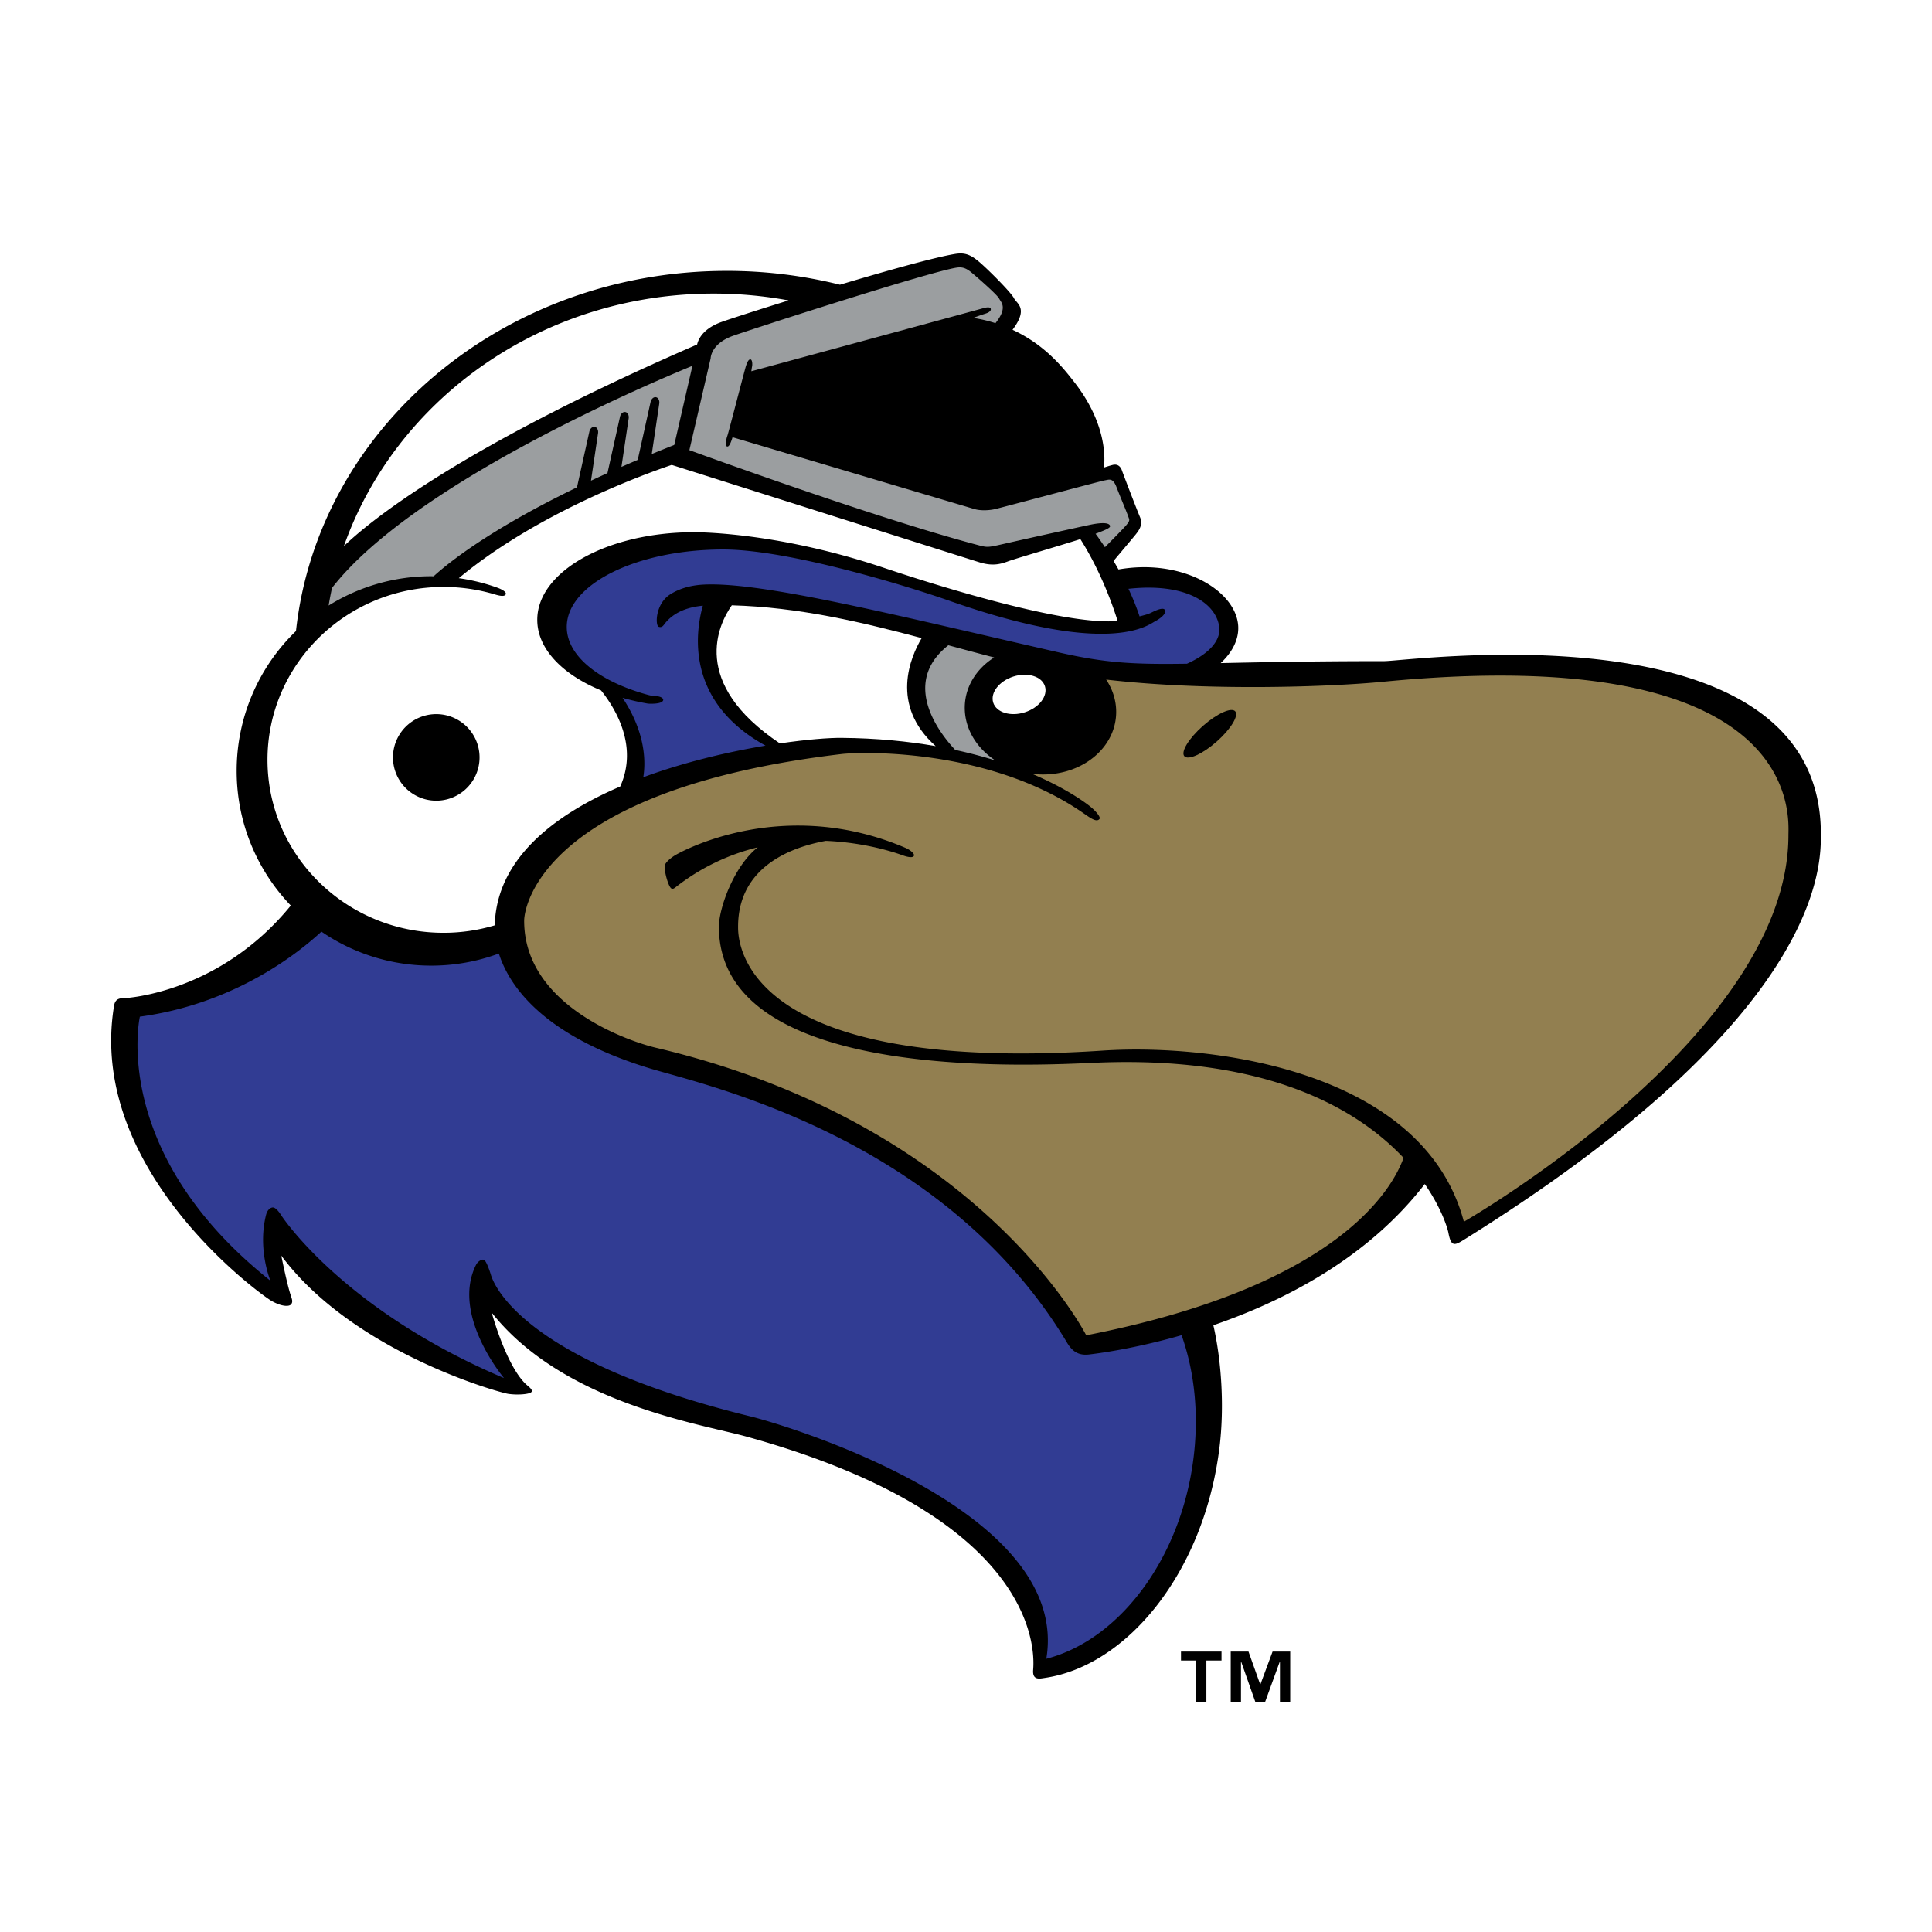 <svg xmlns="http://www.w3.org/2000/svg" width="2500" height="2500" viewBox="0 0 192.756 192.756"><g fill-rule="evenodd" clip-rule="evenodd"><path fill="#fff" d="M0 0h192.756v192.756H0V0z"/><path d="M178.805 70.371c-6.922-6.355-20.184-8.741-39.416-7.092l-1.295.101-12.07.142c.039-.285.1-.568.1-.854 0-.136-.004-.274-.014-.41-.135-2.024-1.262-3.964-3.172-5.463-1.918-1.505-4.43-2.394-7.133-2.663.379-.668.637-1.34.637-2.015 0-.501-.105-1.003-.314-1.503l-1.756-4.527a3.3 3.3 0 0 0-1.736-1.954c-.287-1.994-1.146-4.674-3.4-7.571-.906-1.165-2.467-3.104-4.959-4.75.045-.248.152-.504.152-.744 0-.948-.355-1.84-1.068-2.669l-.018-.02c-.871-1.409-3.795-4.062-4.061-4.285-1.428-1.189-2.752-1.578-4.433-1.299-1.847.309-5.641 1.317-11.193 2.968-3.637-.846-7.374-1.314-11.136-1.314-23.277 0-42.607 15.989-45.413 37.328-3.913 4.109-6.079 9.439-6.079 15.141 0 4.862 1.666 9.46 4.584 13.279-6.112 6.313-13.306 6.813-13.383 6.817h-.002c-1.755 0-3.101 1.135-3.394 2.893a24.01 24.01 0 0 0-.33 3.967c0 16.539 17.106 28.053 17.295 28.16 2.399 1.371 4.136.848 5.062-.127 8.381 7.045 19.291 9.689 19.414 9.709 1.133.18 3.883.398 4.974-1.42.076-.127.178-.35.264-.625 5.74 3.23 11.984 4.74 15.999 5.689l2.272.562c25.285 6.992 26.73 17.848 26.73 20.23 0 .154-.006.271-.012.352a4.756 4.756 0 0 0-.014.332c0 1.355.623 2.137 1.016 2.496 1.125 1.037 2.52.822 2.979.752 9.842-1.406 18.123-12.025 19.75-25.258.176-1.43.262-2.947.262-4.484 0-2.148-.225-4.291-.553-6.348 7.191-2.752 13.227-6.594 17.721-11.281.207.521.309.873.309.879.129.674.436 2.281 1.984 2.957 1.514.66 2.791-.141 3.639-.672l.121-.074c23.924-14.953 36.559-29.621 36.537-42.415v-.104c0-5.185-1.832-9.496-5.447-12.813z" fill="#fff"/><path d="M181.668 83.182c0-22.96-41.062-17.22-43.564-17.22-7.312 0-12.43.114-16.316.196 1.184-1.107 1.834-2.395 1.746-3.729-.234-3.492-5.541-6.735-11.943-5.615a35.8 35.8 0 0 0-.492-.853c.807-.958 2.014-2.392 2.205-2.633.295-.369.762-.957.441-1.718-.434-1.034-1.74-4.464-1.814-4.685s-.318-.687-.908-.54c-.281.07-.611.175-.881.263.133-1.195.143-4.534-2.945-8.504-1.133-1.458-2.941-3.745-6.176-5.24 1.621-2.166.42-2.593.143-3.15-.295-.589-2.65-2.944-3.535-3.68-.882-.736-1.47-.883-2.354-.736-2.079.347-6.798 1.671-11.472 3.068a46.602 46.602 0 0 0-11.283-1.379c-22.392 0-40.804 15.755-42.99 35.932a19.364 19.364 0 0 0-5.918 13.955c0 5.213 2.058 9.944 5.401 13.433-7.006 8.613-16.174 9.244-16.748 9.244-.588 0-.809.295-.883.736-2.73 16.387 14.669 28.873 15.7 29.461s1.766.588 1.963.344c.195-.244.097-.49-.05-.932-.362-1.09-.932-3.926-.932-3.926 7.163 9.617 21.684 13.639 22.617 13.787.932.146 2.208.049 2.354-.197.148-.244-.344-.539-.638-.834-1.962-1.963-3.336-7.064-3.336-7.064 7.162 9.027 20.801 11.088 25.413 12.363 30.059 8.314 28.676 22.273 28.602 23.303-.074 1.031.662.848 1.104.783 8.32-1.188 15.969-10.627 17.49-23.006.5-4.068.193-8.678-.613-12.189 6.957-2.389 15.355-6.637 21.094-14.09 1.668 2.422 2.264 4.377 2.357 4.863.295 1.547.662 1.252 1.84.516 35.772-22.357 35.321-37.384 35.321-40.327z"/><path d="M91.955 63.661c-6.11-1.625-12.277-3.083-18.943-3.27-1.306 1.862-4.249 7.723 4.795 13.777 2.712-.398 4.908-.562 6.135-.552 3.522.028 6.651.344 9.409.825-4.604-4.107-2.499-8.92-1.396-10.78z" fill="#fff"/><path d="M121.639 62.511c-.35-2.403-3.436-4.389-9.053-3.767.41.87.793 1.796 1.107 2.751.592-.149.877-.227 1.205-.39.49-.246 1.178-.54 1.324-.246.146.295-.246.736-.982 1.128-.734.393-4.541 3.565-20.556-2.061-3.63-1.276-15.816-5.105-22.528-5.105-8.621 0-15.611 3.46-15.611 7.728 0 2.931 3.297 5.482 8.156 6.792.224.06.364.079.805.115.442.037.674.221.663.368-.038.478-1.505.378-1.505.378a23.705 23.705 0 0 1-2.552-.58c2.385 3.575 2.292 6.573 2.067 7.926 4.155-1.535 8.533-2.544 12.198-3.157-7.938-4.368-7.032-11.188-6.256-13.964-1.273.126-2.701.508-3.696 1.669-.221.258-.331.552-.698.441-.369-.11-.359-2.284 1.14-3.238.81-.514 1.895-.901 3.33-.975 5.88-.301 19.23 3.069 35.379 6.752 4.707 1.074 7.461 1.221 12.848 1.143 2.154-.966 3.42-2.3 3.215-3.708z" fill="#313c93"/><path d="M96.257 70.819c.075 2.043 1.254 3.863 3.032 5.045a46.184 46.184 0 0 0-3.986-1.044c-1.393-1.477-5.57-6.595-.687-10.443 1.521.411 3.044.823 4.573 1.218-1.849 1.174-3.012 3.074-2.932 5.224z" fill="#9b9ea0"/><path d="M106.238 38.895c.885 1.311 2.564 4.582 2.197 6.403v.002c-.062 1.172-1.262 2.092-5.066 3.075-1.693.437-4.047 1.094-8.537.147-4.49-.948-12.141-2.559-18.325-5.619-1.03-.511-1.766-1.312-1.471-2.624.293-1.312 1.618-2.113 3.31-2.769 1.693-.655 14.498-4.809 18.104-4.591 3.607.22 7.027 1.873 9.788 5.976z"/><path d="M95.385 26.711c.579-.097.966 0 1.545.482.58.483 2.562 2.213 2.755 2.6.188.379.883.88-.369 2.451a13.86 13.86 0 0 0-2.227-.526s.832-.307 1.201-.418c.367-.11.625-.293.551-.514-.072-.221-.625-.074-.734-.038-.111.038-23.145 6.292-23.145 6.292s.036-.332.074-.479c.036-.147.036-.662-.148-.699s-.332.221-.479.699c-.147.479-1.729 6.623-1.839 6.917-.11.294-.258.993-.038 1.067.221.073.406-.441.553-.921 0 0 23.658 7.028 24.173 7.175.516.147 1.324.147 1.988 0 .662-.147 10.523-2.796 10.965-2.87.441-.073.809-.294 1.178.662.367.957 1.029 2.502 1.176 2.944.105.312.223.368-.219.884-.287.333-1.375 1.438-2.107 2.175a33.598 33.598 0 0 0-.934-1.343c1.193-.451 1.488-.616 1.445-.784-.098-.392-1.104-.294-1.938-.122-.549.113-6.035 1.317-8.768 1.94-1.408.32-1.535.341-2.33.133-10.484-2.747-28.935-9.506-28.935-9.506l2.123-9.163s0-1.456 2.252-2.251c2.255-.791 19.334-6.304 22.231-6.787zM33.125 58.656c7.978-10.261 30.852-20.059 35.958-22.158l-1.813 7.896c-.77.303-1.517.606-2.244.904l.744-5.001c.06-.324-.086-.622-.326-.666-.239-.045-.483.181-.542.505l-1.276 5.747c-.556.235-1.097.468-1.625.699l.716-4.806c.06-.324-.085-.623-.325-.667-.24-.044-.484.182-.543.506l-1.242 5.586c-.565.255-1.112.506-1.644.756l.7-4.703c.06-.324-.086-.623-.327-.667-.24-.044-.483.183-.542.506l-1.229 5.529c-8.834 4.271-12.944 7.629-14.299 8.871-.076-.001-.151-.004-.229-.004a19.329 19.329 0 0 0-10.249 2.925c.097-.591.21-1.177.337-1.758z" fill="#9b9ea0"/><path d="M71.211 29.29c2.554 0 5.047.236 7.463.683-3.183.988-5.775 1.828-6.655 2.139-1.913.675-2.362 1.776-2.468 2.26-24.08 10.448-32.889 17.84-35.238 20.111C39.476 39.842 54.046 29.29 71.211 29.29zM26.687 75.81c0-9.528 7.862-17.252 17.561-17.252 1.776 0 3.491.259 5.107.741.224.066.98.309 1.102-.009.124-.319-.806-.647-.806-.647a19.255 19.255 0 0 0-3.877-.96c7.693-6.405 18.168-10.257 21.242-11.299 3.076.974 29.51 9.348 30.711 9.718 1.275.393 2.061.196 2.846-.098.666-.25 5.137-1.556 7.215-2.217 2.107 3.315 3.316 6.868 3.719 8.173-6.221.516-22.384-4.998-23.494-5.367-9.919-3.307-17.465-3.493-18.799-3.493-8.621 0-15.611 3.914-15.611 8.741 0 2.889 2.504 5.449 6.363 7.041 1.395 1.74 3.748 5.523 1.912 9.589-6.736 2.895-12.356 7.316-12.515 13.849a17.865 17.865 0 0 1-5.114.745c-9.7-.002-17.562-7.727-17.562-17.255z" fill="#fff"/><path d="M119.215 144.115c-.832 10.592-7.176 19.41-14.824 21.381 2.5-14.896-26.226-23.377-29.501-24.178-23.58-5.764-25.782-13.688-25.928-14.178-.148-.49-.442-1.275-.638-1.422-.198-.148-.638.098-.835.488-2.502 5.006 2.796 11.285 2.796 11.285-15.65-6.623-21.881-15.699-22.224-16.238-.344-.541-.638-.785-.835-.785-.196 0-.54.172-.687.76-.857 3.432.441 6.551.441 6.551-16.116-12.807-13.025-26.348-13.025-26.348 9.53-1.285 15.897-6.424 18.113-8.483a19.328 19.328 0 0 0 10.967 3.393c2.37 0 4.638-.429 6.737-1.207.982 3.097 4.241 8.152 15.033 11.449 5.299 1.619 29.299 6.787 41.654 27.375.439.736 1.029 1.324 2.207 1.178.463-.057 4.199-.482 9.221-1.922 1.138 3.21 1.64 6.931 1.328 10.901z" fill="#313c93"/><path d="M178.432 83.33c0 20.016-32.381 38.561-32.381 38.561-3.973-15.012-24.873-17.809-36.059-17.072-36.645 2.41-36.354-11.333-36.354-12.364 0-6.072 5.467-7.968 8.756-8.561 4.169.173 7.208 1.277 7.605 1.422.81.294 1.104.221 1.178.074.118-.237-.467-.638-.81-.785-12.252-5.251-22.408.331-23.108.785-.453.294-.944.735-.944 1.03 0 .626.221 1.361.369 1.729.28.704.441.589.772.331a21.47 21.47 0 0 1 8.146-3.941c-2.429 1.922-3.878 6.126-3.878 7.915 0 16.19 33.705 13.688 38.414 13.542 16.574-.518 25.367 4.713 29.896 9.525-1.117 3.115-6.555 12.803-31.662 17.703 0 0-10.66-21.098-42.977-28.701-2.502-.59-13.1-4.121-13.1-12.657 0-1.471 1.963-13.1 31.645-16.632 2.066-.246 14.792-.588 24.137 5.887.705.488 1.324.957 1.619.588.148-.183-.367-.809-1.029-1.324-.744-.579-2.629-1.876-5.709-3.182.355.043.719.068 1.088.068 4.17 0 7.445-2.889 7.312-6.453-.041-1.091-.4-2.115-.994-3.016 10.27 1.195 22.582.708 27.592.22 42.067-4.103 40.476 13.541 40.476 15.308z" fill="#927f50"/><path d="M43.526 71.247a4.319 4.319 0 1 0 0 8.638 4.319 4.319 0 0 0 0-8.638z"/><path d="M43.526 72.417a3.15 3.15 0 1 0 0 6.298 3.15 3.15 0 0 0 0-6.298z"/><path d="M104.252 68.464c-.312-.986-1.721-1.418-3.146-.967-1.424.453-2.324 1.618-2.012 2.604.312.985 1.721 1.419 3.146.966 1.424-.451 2.324-1.616 2.012-2.603z" fill="#fff"/><path d="M123.238 70.966c-.381-.432-1.824.224-3.227 1.461-1.4 1.237-2.229 2.59-1.848 3.021.381.43 1.824-.224 3.227-1.461 1.401-1.237 2.229-2.59 1.848-3.021zM121.871 165.672h-1.51v4.115h-1.023v-4.115h-1.51v-.893h4.043v.893zm6.852 4.115h-1.021v-3.984h-.025l-1.451 3.984h-.986l-1.404-3.984h-.023v3.984h-1.023v-5.008h1.773l1.166 3.271h.021l1.215-3.271h1.76v5.008h-.002z"/></g></svg>